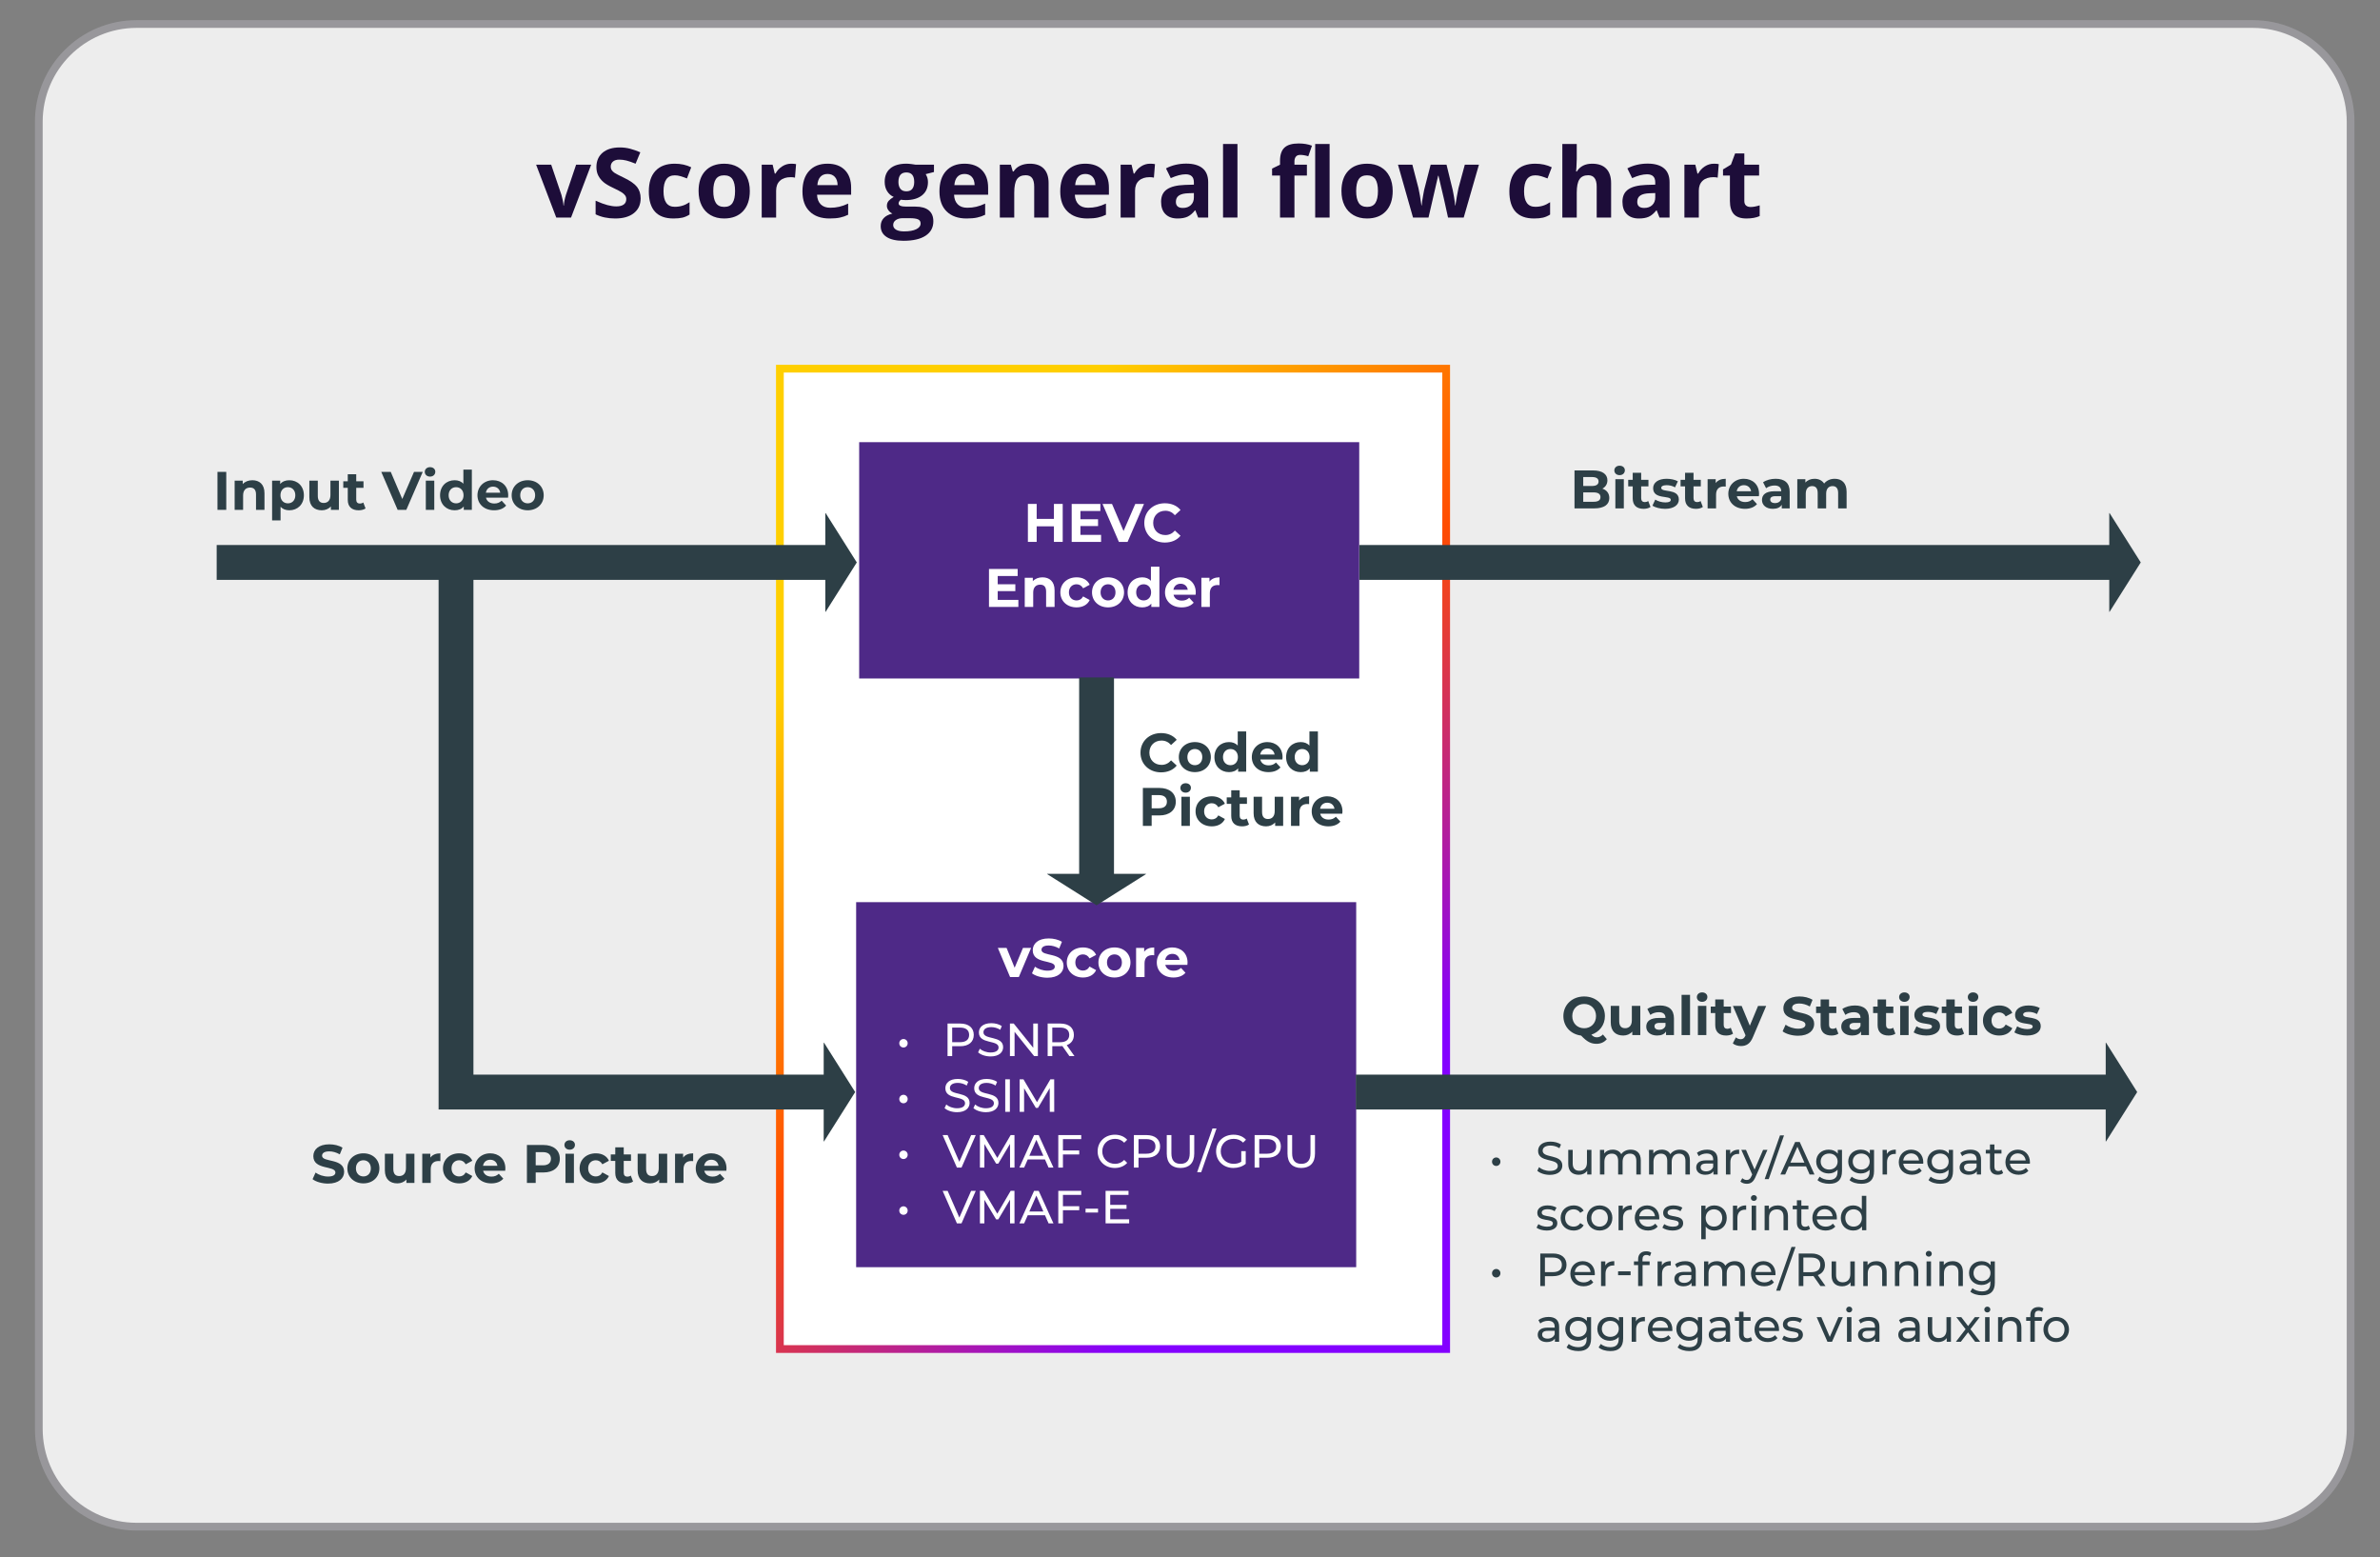 <?xml version="1.0" encoding="UTF-8"?>
<svg id="Layer_1" xmlns="http://www.w3.org/2000/svg" xmlns:xlink="http://www.w3.org/1999/xlink" version="1.1" viewBox="0 0 614.783 402.174">
  <rect x="0" y="0" width="614.783" height="402.174" fill="#808080" stroke="none"/>
  <!-- Generator: Adobe Illustrator 29.5.1, SVG Export Plug-In . SVG Version: 2.1.0 Build 141)  -->
  <defs>
    <style>
      .st0 {
        fill: #4e2987;
      }

      .st1 {
        fill: #98979b;
      }

      .st2 {
        fill: url(#linear-gradient);
      }

      .st3 {
        fill: #1d0d39;
      }

      .st4 {
        fill: #2d3f46;
      }

      .st5 {
        fill: #fff;
      }

      .st6 {
        fill: #ededed;
      }
    </style>
    <linearGradient id="linear-gradient" x1="180.191" y1="114.467" x2="394.826" y2="329.102" gradientUnits="userSpaceOnUse">
      <stop offset=".2" stop-color="#ffcf00"/>
      <stop offset=".5" stop-color="#ff4c00"/>
      <stop offset=".8" stop-color="#8300ff"/>
    </linearGradient>
  </defs>
  <g>
    <rect class="st6" x="10.025" y="6.202" width="597.167" height="388.031" rx="25.236" ry="25.236"/>
    <path class="st1" d="M581.956,395.233H35.261c-14.467,0-26.236-11.77-26.236-26.237V31.438c0-14.467,11.77-26.236,26.236-26.236h546.694c14.467,0,26.236,11.77,26.236,26.236v337.558c0,14.468-11.77,26.237-26.236,26.237ZM35.261,7.202c-13.364,0-24.236,10.873-24.236,24.236v337.558c0,13.364,10.873,24.237,24.236,24.237h546.694c13.364,0,24.236-10.873,24.236-24.237V31.438c0-13.364-10.872-24.236-24.236-24.236H35.261Z"/>
  </g>
  <g>
    <path class="st3" d="M143.685,56.176l-5.2-13.647h3.895l2.637,7.776c.293.985.476,1.917.549,2.795h.073c.041-.781.224-1.713.55-2.795l2.624-7.776h3.894l-5.199,13.647h-3.821Z"/>
    <path class="st3" d="M165.487,51.22c0,1.611-.58,2.881-1.74,3.809-1.159.928-2.772,1.392-4.84,1.392-1.904,0-3.589-.358-5.054-1.074v-3.516c1.204.537,2.224.916,3.058,1.135s1.598.33,2.289.33c.83,0,1.467-.159,1.91-.476s.666-.789.666-1.416c0-.35-.098-.661-.293-.934-.195-.272-.482-.535-.861-.787-.378-.252-1.149-.655-2.312-1.208-1.091-.513-1.909-1.005-2.454-1.477-.545-.472-.98-1.021-1.306-1.648-.326-.626-.488-1.359-.488-2.197,0-1.579.534-2.82,1.604-3.723s2.55-1.355,4.438-1.355c.928,0,1.812.11,2.655.33.842.22,1.723.529,2.643.928l-1.221,2.942c-.952-.391-1.739-.663-2.362-.818-.622-.154-1.234-.232-1.837-.232-.716,0-1.266.167-1.648.5-.382.334-.573.769-.573,1.306,0,.334.077.625.231.873.155.249.401.488.739.721.337.231,1.137.649,2.398,1.251,1.668.798,2.812,1.597,3.431,2.398.618.802.928,1.785.928,2.948Z"/>
    <path class="st3" d="M173.97,56.42c-4.248,0-6.372-2.332-6.372-6.995,0-2.319.578-4.091,1.733-5.316,1.155-1.225,2.812-1.837,4.968-1.837,1.579,0,2.995.31,4.248.928l-1.098,2.881c-.586-.236-1.132-.429-1.637-.58-.504-.151-1.009-.226-1.514-.226-1.937,0-2.904,1.375-2.904,4.126,0,2.669.968,4.004,2.904,4.004.717,0,1.38-.096,1.99-.287.61-.191,1.221-.49,1.831-.897v3.186c-.603.383-1.211.647-1.825.793s-1.39.22-2.325.22Z"/>
    <path class="st3" d="M193.685,49.328c0,2.222-.586,3.959-1.758,5.212-1.172,1.253-2.804,1.88-4.895,1.88-1.311,0-2.467-.287-3.467-.86-1.002-.574-1.771-1.398-2.308-2.472s-.806-2.327-.806-3.76c0-2.229.582-3.963,1.746-5.2,1.163-1.237,2.799-1.855,4.906-1.855,1.311,0,2.467.285,3.467.854,1.002.57,1.771,1.388,2.308,2.454.537,1.066.806,2.315.806,3.748ZM184.249,49.328c0,1.351.221,2.373.665,3.064.443.692,1.165,1.038,2.167,1.038.992,0,1.706-.344,2.142-1.032.436-.688.653-1.71.653-3.07,0-1.351-.22-2.364-.659-3.04-.439-.675-1.159-1.013-2.161-1.013-.992,0-1.709.335-2.148,1.007-.439.671-.658,1.687-.658,3.045Z"/>
    <path class="st3" d="M204.378,42.272c.505,0,.924.037,1.258.11l-.281,3.491c-.301-.081-.667-.122-1.099-.122-1.188,0-2.114.305-2.777.916s-.995,1.465-.995,2.563v6.946h-3.723v-13.647h2.82l.549,2.295h.184c.423-.765.994-1.381,1.715-1.85.72-.468,1.503-.702,2.35-.702Z"/>
    <path class="st3" d="M214.29,56.42c-2.197,0-3.914-.606-5.151-1.819-1.237-1.212-1.855-2.93-1.855-5.151,0-2.287.571-4.055,1.715-5.304,1.144-1.249,2.725-1.874,4.742-1.874,1.93,0,3.431.549,4.505,1.648s1.611,2.617,1.611,4.553v1.807h-8.802c.041,1.058.354,1.884.94,2.478.586.594,1.408.891,2.466.891.822,0,1.6-.085,2.332-.256s1.497-.443,2.295-.818v2.881c-.651.326-1.348.568-2.088.726-.74.159-1.644.238-2.71.238ZM213.766,44.921c-.79,0-1.408.25-1.855.751-.448.5-.704,1.21-.77,2.13h5.225c-.017-.919-.256-1.63-.721-2.13-.463-.501-1.09-.751-1.879-.751Z"/>
    <path class="st3" d="M241.255,42.528v1.892l-2.136.549c.391.61.586,1.294.586,2.051,0,1.465-.511,2.606-1.532,3.424-1.021.818-2.439,1.227-4.254,1.227l-.672-.037-.549-.061c-.383.293-.574.619-.574.977,0,.537.684.806,2.051.806h2.32c1.497,0,2.638.322,3.424.964.785.643,1.178,1.587,1.178,2.832,0,1.595-.665,2.832-1.996,3.711-1.33.879-3.24,1.318-5.73,1.318-1.904,0-3.359-.332-4.364-.995-1.006-.663-1.508-1.593-1.508-2.789,0-.822.257-1.51.769-2.063.514-.553,1.266-.948,2.259-1.184-.383-.163-.716-.429-1.001-.8-.285-.37-.428-.763-.428-1.178,0-.521.151-.954.452-1.3.301-.346.736-.686,1.306-1.02-.716-.309-1.283-.806-1.702-1.489-.42-.684-.629-1.489-.629-2.417,0-1.489.484-2.641,1.452-3.455.969-.813,2.353-1.221,4.15-1.221.383,0,.837.035,1.361.104.525.069.861.12,1.008.152h4.76ZM230.721,58.105c0,.513.246.916.738,1.208s1.183.439,2.069.439c1.335,0,2.381-.183,3.137-.549.758-.366,1.136-.867,1.136-1.501,0-.513-.224-.867-.671-1.062-.448-.195-1.14-.293-2.076-.293h-1.928c-.684,0-1.256.161-1.716.482-.46.321-.689.746-.689,1.275ZM232.075,46.996c0,.741.169,1.327.507,1.758.338.432.853.647,1.544.647.7,0,1.213-.215,1.539-.647.325-.431.488-1.017.488-1.758,0-1.644-.676-2.466-2.027-2.466-1.367,0-2.051.822-2.051,2.466Z"/>
    <path class="st3" d="M249.679,56.42c-2.197,0-3.914-.606-5.151-1.819-1.237-1.212-1.855-2.93-1.855-5.151,0-2.287.571-4.055,1.715-5.304,1.144-1.249,2.725-1.874,4.742-1.874,1.93,0,3.431.549,4.505,1.648s1.611,2.617,1.611,4.553v1.807h-8.802c.041,1.058.354,1.884.94,2.478.586.594,1.408.891,2.466.891.822,0,1.6-.085,2.332-.256s1.497-.443,2.295-.818v2.881c-.651.326-1.348.568-2.088.726-.74.159-1.644.238-2.71.238ZM249.154,44.921c-.79,0-1.408.25-1.855.751-.448.5-.704,1.21-.77,2.13h5.225c-.017-.919-.256-1.63-.721-2.13-.463-.501-1.09-.751-1.879-.751Z"/>
    <path class="st3" d="M270.869,56.176h-3.723v-7.971c0-.984-.176-1.723-.525-2.215-.35-.493-.907-.739-1.672-.739-1.042,0-1.795.348-2.259,1.043-.464.696-.696,1.85-.696,3.461v6.421h-3.723v-13.647h2.844l.501,1.746h.208c.414-.659.986-1.158,1.715-1.496.728-.337,1.557-.506,2.484-.506,1.586,0,2.791.429,3.613,1.288.821.859,1.232,2.098,1.232,3.717v8.899Z"/>
    <path class="st3" d="M280.88,56.42c-2.197,0-3.914-.606-5.151-1.819-1.237-1.212-1.855-2.93-1.855-5.151,0-2.287.571-4.055,1.715-5.304,1.144-1.249,2.725-1.874,4.742-1.874,1.93,0,3.431.549,4.505,1.648s1.611,2.617,1.611,4.553v1.807h-8.802c.041,1.058.354,1.884.94,2.478.586.594,1.408.891,2.466.891.822,0,1.6-.085,2.332-.256s1.497-.443,2.295-.818v2.881c-.651.326-1.348.568-2.088.726-.74.159-1.644.238-2.71.238ZM280.356,44.921c-.79,0-1.408.25-1.855.751-.448.5-.704,1.21-.77,2.13h5.225c-.017-.919-.256-1.63-.721-2.13-.463-.501-1.09-.751-1.879-.751Z"/>
    <path class="st3" d="M297.09,42.272c.505,0,.924.037,1.258.11l-.281,3.491c-.301-.081-.667-.122-1.099-.122-1.188,0-2.114.305-2.777.916s-.995,1.465-.995,2.563v6.946h-3.723v-13.647h2.82l.549,2.295h.184c.423-.765.994-1.381,1.715-1.85.72-.468,1.503-.702,2.35-.702Z"/>
    <path class="st3" d="M309.493,56.176l-.72-1.855h-.098c-.626.79-1.272,1.337-1.935,1.642-.663.306-1.527.458-2.594.458-1.311,0-2.342-.374-3.095-1.123-.753-.749-1.129-1.814-1.129-3.198,0-1.448.507-2.517,1.52-3.204,1.014-.688,2.541-1.068,4.584-1.142l2.368-.073v-.598c0-1.383-.708-2.075-2.124-2.075-1.091,0-2.372.33-3.845.989l-1.233-2.515c1.57-.822,3.312-1.233,5.225-1.233,1.831,0,3.235.399,4.211,1.196.977.798,1.465,2.01,1.465,3.638v9.094h-2.601ZM308.394,49.853l-1.44.049c-1.082.033-1.888.228-2.417.586-.529.358-.793.903-.793,1.636,0,1.05.602,1.575,1.807,1.575.862,0,1.552-.248,2.068-.745.517-.496.775-1.155.775-1.978v-1.123Z"/>
    <path class="st3" d="M319.648,56.176h-3.723v-18.994h3.723v18.994Z"/>
    <path class="st3" d="M337.592,45.324h-3.223v10.852h-3.724v-10.852h-2.051v-1.794l2.051-1.001v-1.001c0-1.554.383-2.689,1.148-3.406.765-.716,1.989-1.074,3.674-1.074,1.286,0,2.43.191,3.43.574l-.951,2.734c-.749-.236-1.441-.354-2.076-.354-.528,0-.911.157-1.146.47-.236.313-.354.714-.354,1.202v.854h3.223v2.795ZM343.452,56.176h-3.724v-18.994h3.724v18.994Z"/>
    <path class="st3" d="M359.749,49.328c0,2.222-.586,3.959-1.758,5.212-1.172,1.253-2.804,1.88-4.895,1.88-1.311,0-2.467-.287-3.467-.86-1.002-.574-1.771-1.398-2.308-2.472s-.806-2.327-.806-3.76c0-2.229.582-3.963,1.746-5.2,1.163-1.237,2.799-1.855,4.906-1.855,1.311,0,2.467.285,3.467.854,1.002.57,1.771,1.388,2.308,2.454.537,1.066.806,2.315.806,3.748ZM350.313,49.328c0,1.351.221,2.373.665,3.064.443.692,1.165,1.038,2.167,1.038.992,0,1.706-.344,2.142-1.032.436-.688.653-1.71.653-3.07,0-1.351-.22-2.364-.659-3.04-.439-.675-1.159-1.013-2.161-1.013-.992,0-1.709.335-2.148,1.007-.439.671-.658,1.687-.658,3.045Z"/>
    <path class="st3" d="M374.044,56.176l-1.051-4.773-1.416-6.03h-.085l-2.49,10.803h-4.004l-3.882-13.647h3.711l1.574,6.042c.253,1.083.509,2.576.77,4.48h.073c.032-.618.175-1.599.427-2.942l.195-1.038,1.686-6.543h4.102l1.599,6.543c.032.179.083.444.152.793.069.35.137.722.202,1.117.064.395.123.781.177,1.16.053.378.083.682.091.909h.074c.072-.586.203-1.39.391-2.411.187-1.021.321-1.71.402-2.069l1.636-6.042h3.649l-3.93,13.647h-4.053Z"/>
    <path class="st3" d="M396.26,56.42c-4.248,0-6.372-2.332-6.372-6.995,0-2.319.578-4.091,1.733-5.316,1.155-1.225,2.812-1.837,4.968-1.837,1.579,0,2.995.31,4.248.928l-1.098,2.881c-.586-.236-1.132-.429-1.637-.58-.504-.151-1.009-.226-1.514-.226-1.937,0-2.904,1.375-2.904,4.126,0,2.669.968,4.004,2.904,4.004.717,0,1.38-.096,1.99-.287.61-.191,1.221-.49,1.831-.897v3.186c-.603.383-1.211.647-1.825.793s-1.39.22-2.325.22Z"/>
    <path class="st3" d="M416.17,56.176h-3.723v-7.971c0-1.969-.732-2.954-2.197-2.954-1.042,0-1.795.354-2.259,1.062s-.696,1.855-.696,3.442v6.421h-3.723v-18.994h3.723v3.87c0,.301-.028,1.009-.085,2.124l-.085,1.099h.195c.83-1.334,2.148-2.002,3.955-2.002,1.603,0,2.819.432,3.649,1.294.83.863,1.245,2.1,1.245,3.711v8.899Z"/>
    <path class="st3" d="M428.67,56.176l-.72-1.855h-.098c-.627.79-1.272,1.337-1.936,1.642-.663.306-1.527.458-2.594.458-1.311,0-2.342-.374-3.095-1.123-.753-.749-1.129-1.814-1.129-3.198,0-1.448.507-2.517,1.52-3.204,1.014-.688,2.541-1.068,4.584-1.142l2.368-.073v-.598c0-1.383-.708-2.075-2.124-2.075-1.091,0-2.372.33-3.845.989l-1.233-2.515c1.57-.822,3.312-1.233,5.225-1.233,1.831,0,3.235.399,4.212,1.196.977.798,1.465,2.01,1.465,3.638v9.094h-2.601ZM427.571,49.853l-1.44.049c-1.082.033-1.888.228-2.417.586-.529.358-.793.903-.793,1.636,0,1.05.602,1.575,1.807,1.575.862,0,1.552-.248,2.068-.745.517-.496.775-1.155.775-1.978v-1.123Z"/>
    <path class="st3" d="M442.72,42.272c.505,0,.924.037,1.258.11l-.281,3.491c-.301-.081-.667-.122-1.099-.122-1.188,0-2.114.305-2.777.916s-.995,1.465-.995,2.563v6.946h-3.723v-13.647h2.82l.549,2.295h.184c.423-.765.994-1.381,1.715-1.85.72-.468,1.503-.702,2.35-.702Z"/>
    <path class="st3" d="M452.205,53.454c.65,0,1.432-.142,2.344-.427v2.771c-.928.415-2.067.623-3.418.623-1.49,0-2.574-.376-3.254-1.129-.68-.753-1.02-1.882-1.02-3.388v-6.58h-1.781v-1.575l2.051-1.245,1.074-2.881h2.38v2.905h3.821v2.795h-3.821v6.58c0,.529.148.92.445,1.172.297.252.69.378,1.179.378Z"/>
  </g>
  <g>
    <rect class="st5" x="201.453" y="95.204" width="172.109" height="253.16"/>
    <path class="st2" d="M374.563,349.364h-174.11V94.205h174.11v255.16ZM202.453,347.364h170.11V96.205h-170.11v251.16Z"/>
  </g>
  <rect class="st0" x="221.934" y="114.182" width="129.171" height="61.026"/>
  <rect class="st0" x="221.152" y="232.965" width="129.171" height="94.264"/>
  <g>
    <rect class="st4" x="55.971" y="140.74" width="159.182" height="9"/>
    <polygon class="st4" points="213.272 132.494 221.321 145.24 213.272 157.987 213.189 157.987 213.189 132.494 213.272 132.494"/>
  </g>
  <g>
    <path class="st5" d="M266.352,244.774l-3.18,7.536h-2.255l-3.166-7.536h2.256l2.087,5.127,2.157-5.127h2.101Z"/>
    <path class="st5" d="M266.572,251.344l.771-1.709c.826.602,2.059,1.022,3.235,1.022,1.345,0,1.891-.448,1.891-1.051,0-1.835-5.701-.574-5.701-4.217,0-1.666,1.345-3.054,4.133-3.054,1.232,0,2.493.295,3.403.869l-.7,1.723c-.91-.519-1.849-.771-2.717-.771-1.346,0-1.863.505-1.863,1.121,0,1.807,5.701.56,5.701,4.16,0,1.639-1.359,3.039-4.16,3.039-1.556,0-3.124-.462-3.992-1.134Z"/>
    <path class="st5" d="M275.56,248.542c0-2.27,1.751-3.88,4.202-3.88,1.583,0,2.83.686,3.376,1.919l-1.695.91c-.406-.715-1.008-1.036-1.694-1.036-1.106,0-1.976.77-1.976,2.087s.869,2.087,1.976,2.087c.687,0,1.288-.309,1.694-1.036l1.695.924c-.546,1.205-1.793,1.905-3.376,1.905-2.451,0-4.202-1.611-4.202-3.88Z"/>
    <path class="st5" d="M283.736,248.542c0-2.27,1.751-3.88,4.146-3.88s4.132,1.61,4.132,3.88-1.736,3.88-4.132,3.88-4.146-1.611-4.146-3.88ZM289.801,248.542c0-1.303-.826-2.087-1.919-2.087s-1.934.784-1.934,2.087.841,2.087,1.934,2.087,1.919-.784,1.919-2.087Z"/>
    <path class="st5" d="M298.145,244.662v2.017c-.183-.014-.322-.028-.49-.028-1.205,0-2.004.659-2.004,2.102v3.558h-2.185v-7.536h2.087v.995c.532-.729,1.429-1.106,2.592-1.106Z"/>
    <path class="st5" d="M306.714,249.158h-5.701c.21.938,1.009,1.513,2.157,1.513.799,0,1.373-.238,1.891-.729l1.163,1.261c-.7.799-1.751,1.219-3.109,1.219-2.605,0-4.301-1.639-4.301-3.88,0-2.256,1.723-3.88,4.021-3.88,2.213,0,3.922,1.484,3.922,3.907,0,.169-.028.406-.042.589ZM300.985,247.884h3.712c-.153-.953-.868-1.569-1.849-1.569-.994,0-1.709.603-1.863,1.569Z"/>
    <path class="st5" d="M232.294,269.399c0-.624.503-1.091,1.091-1.091.576,0,1.079.467,1.079,1.091,0,.647-.503,1.104-1.079,1.104-.588,0-1.091-.456-1.091-1.104Z"/>
    <path class="st5" d="M251.537,267.24c0,1.823-1.318,2.927-3.502,2.927h-2.074v2.543h-1.199v-8.396h3.273c2.184,0,3.502,1.104,3.502,2.926ZM250.338,267.24c0-1.199-.804-1.883-2.339-1.883h-2.038v3.767h2.038c1.535,0,2.339-.684,2.339-1.884Z"/>
    <path class="st5" d="M252.658,271.75l.443-.936c.624.564,1.691.972,2.771.972,1.451,0,2.075-.563,2.075-1.295,0-2.051-5.086-.756-5.086-3.874,0-1.296,1.008-2.398,3.215-2.398.983,0,2.003.264,2.698.743l-.396.96c-.731-.468-1.56-.684-2.303-.684-1.428,0-2.039.6-2.039,1.331,0,2.051,5.085.768,5.085,3.85,0,1.283-1.031,2.387-3.25,2.387-1.283,0-2.543-.432-3.214-1.056Z"/>
    <path class="st5" d="M268.097,264.315v8.396h-.983l-5.037-6.261v6.261h-1.199v-8.396h.983l5.037,6.261v-6.261h1.199Z"/>
    <path class="st5" d="M276.234,272.71l-1.811-2.579c-.168.013-.348.024-.528.024h-2.074v2.555h-1.199v-8.396h3.273c2.184,0,3.502,1.104,3.502,2.926,0,1.296-.671,2.231-1.847,2.651l1.991,2.818h-1.308ZM276.197,267.24c0-1.199-.804-1.883-2.339-1.883h-2.038v3.778h2.038c1.535,0,2.339-.695,2.339-1.896Z"/>
    <path class="st5" d="M232.294,283.8c0-.624.503-1.092,1.091-1.092.576,0,1.079.468,1.079,1.092,0,.647-.503,1.103-1.079,1.103-.588,0-1.091-.455-1.091-1.103Z"/>
    <path class="st5" d="M243.994,286.15l.443-.936c.624.563,1.691.972,2.771.972,1.451,0,2.075-.564,2.075-1.296,0-2.051-5.086-.756-5.086-3.874,0-1.295,1.008-2.398,3.215-2.398.983,0,2.003.264,2.698.744l-.396.959c-.731-.468-1.56-.684-2.303-.684-1.428,0-2.039.6-2.039,1.331,0,2.051,5.085.768,5.085,3.851,0,1.283-1.031,2.386-3.25,2.386-1.283,0-2.543-.432-3.214-1.055Z"/>
    <path class="st5" d="M251.446,286.15l.443-.936c.624.563,1.691.972,2.771.972,1.451,0,2.075-.564,2.075-1.296,0-2.051-5.086-.756-5.086-3.874,0-1.295,1.008-2.398,3.215-2.398.983,0,2.003.264,2.698.744l-.396.959c-.731-.468-1.56-.684-2.303-.684-1.428,0-2.039.6-2.039,1.331,0,2.051,5.085.768,5.085,3.851,0,1.283-1.031,2.386-3.25,2.386-1.283,0-2.543-.432-3.214-1.055Z"/>
    <path class="st5" d="M259.665,278.714h1.199v8.396h-1.199v-8.396Z"/>
    <path class="st5" d="M271.169,287.109l-.012-6.116-3.034,5.097h-.552l-3.034-5.061v6.08h-1.151v-8.396h.983l3.502,5.901,3.454-5.901h.983l.012,8.396h-1.151Z"/>
    <path class="st5" d="M232.294,298.2c0-.624.503-1.092,1.091-1.092.576,0,1.079.468,1.079,1.092,0,.647-.503,1.103-1.079,1.103-.588,0-1.091-.455-1.091-1.103Z"/>
    <path class="st5" d="M252.054,293.114l-3.683,8.396h-1.188l-3.693-8.396h1.295l3.022,6.896,3.046-6.896h1.2Z"/>
    <path class="st5" d="M260.909,301.51l-.012-6.116-3.034,5.097h-.552l-3.034-5.061v6.08h-1.151v-8.396h.983l3.502,5.901,3.454-5.901h.983l.012,8.396h-1.151Z"/>
    <path class="st5" d="M269.935,299.411h-4.462l-.923,2.099h-1.235l3.802-8.396h1.188l3.813,8.396h-1.259l-.924-2.099ZM269.515,298.452l-1.811-4.114-1.812,4.114h3.622Z"/>
    <path class="st5" d="M274.569,294.158v2.926h4.209v1.032h-4.209v3.394h-1.199v-8.396h5.924v1.044h-4.725Z"/>
    <path class="st5" d="M283.533,297.313c0-2.482,1.895-4.294,4.449-4.294,1.295,0,2.423.444,3.19,1.308l-.78.755c-.647-.684-1.438-.995-2.362-.995-1.895,0-3.298,1.367-3.298,3.227s1.403,3.226,3.298,3.226c.924,0,1.715-.323,2.362-1.007l.78.756c-.768.863-1.896,1.318-3.202,1.318-2.543,0-4.438-1.811-4.438-4.293Z"/>
    <path class="st5" d="M299.669,296.041c0,1.823-1.319,2.927-3.502,2.927h-2.074v2.542h-1.199v-8.396h3.273c2.183,0,3.502,1.104,3.502,2.927ZM298.47,296.041c0-1.199-.804-1.883-2.339-1.883h-2.038v3.766h2.038c1.535,0,2.339-.684,2.339-1.883Z"/>
    <path class="st5" d="M301.389,297.888v-4.773h1.199v4.726c0,1.859.852,2.698,2.362,2.698s2.375-.839,2.375-2.698v-4.726h1.164v4.773c0,2.435-1.332,3.718-3.55,3.718-2.207,0-3.55-1.283-3.55-3.718Z"/>
    <path class="st5" d="M313.196,291.411h1.043l-3.957,11.298h-1.044l3.958-11.298Z"/>
    <path class="st5" d="M320.634,297.265h1.151v3.273c-.84.708-2.003,1.067-3.179,1.067-2.578,0-4.474-1.811-4.474-4.293s1.896-4.294,4.498-4.294c1.331,0,2.459.444,3.227,1.295l-.744.744c-.695-.672-1.487-.972-2.435-.972-1.942,0-3.346,1.355-3.346,3.227,0,1.847,1.403,3.226,3.334,3.226.707,0,1.367-.155,1.967-.539v-2.734Z"/>
    <path class="st5" d="M330.857,296.041c0,1.823-1.319,2.927-3.502,2.927h-2.074v2.542h-1.199v-8.396h3.273c2.183,0,3.502,1.104,3.502,2.927ZM329.658,296.041c0-1.199-.804-1.883-2.339-1.883h-2.038v3.766h2.038c1.535,0,2.339-.684,2.339-1.883Z"/>
    <path class="st5" d="M332.577,297.888v-4.773h1.199v4.726c0,1.859.852,2.698,2.362,2.698s2.375-.839,2.375-2.698v-4.726h1.163v4.773c0,2.435-1.331,3.718-3.55,3.718-2.207,0-3.55-1.283-3.55-3.718Z"/>
    <path class="st5" d="M232.294,312.6c0-.624.503-1.091,1.091-1.091.576,0,1.079.467,1.079,1.091,0,.647-.503,1.104-1.079,1.104-.588,0-1.091-.456-1.091-1.104Z"/>
    <path class="st5" d="M252.054,307.515l-3.683,8.396h-1.188l-3.693-8.396h1.295l3.022,6.896,3.046-6.896h1.2Z"/>
    <path class="st5" d="M260.909,315.91l-.012-6.117-3.034,5.098h-.552l-3.034-5.062v6.081h-1.151v-8.396h.983l3.502,5.9,3.454-5.9h.983l.012,8.396h-1.151Z"/>
    <path class="st5" d="M269.935,313.812h-4.462l-.923,2.099h-1.235l3.802-8.396h1.188l3.813,8.396h-1.259l-.924-2.099ZM269.515,312.852l-1.811-4.113-1.812,4.113h3.622Z"/>
    <path class="st5" d="M274.569,308.558v2.927h4.209v1.031h-4.209v3.395h-1.199v-8.396h5.924v1.043h-4.725Z"/>
    <path class="st5" d="M280.413,312.12h3.227v.995h-3.227v-.995Z"/>
    <path class="st5" d="M291.677,314.866v1.044h-6.092v-8.396h5.924v1.043h-4.725v2.579h4.209v1.02h-4.209v2.71h4.893Z"/>
  </g>
  <g>
    <path class="st5" d="M274.51,130.129v9.805h-2.269v-4.02h-4.455v4.02h-2.269v-9.805h2.269v3.866h4.455v-3.866h2.269Z"/>
    <path class="st5" d="M284.422,138.114v1.821h-7.592v-9.805h7.409v1.821h-5.154v2.129h4.553v1.765h-4.553v2.27h5.337Z"/>
    <path class="st5" d="M295.511,130.129l-4.244,9.805h-2.241l-4.23-9.805h2.451l2.983,7.003,3.026-7.003h2.255Z"/>
    <path class="st5" d="M295.589,135.032c0-2.956,2.27-5.071,5.323-5.071,1.695,0,3.109.617,4.034,1.737l-1.457,1.345c-.658-.756-1.484-1.149-2.465-1.149-1.835,0-3.138,1.289-3.138,3.138s1.303,3.138,3.138,3.138c.98,0,1.807-.392,2.465-1.163l1.457,1.345c-.925,1.135-2.339,1.751-4.048,1.751-3.04,0-5.31-2.115-5.31-5.071Z"/>
    <path class="st5" d="M263.058,154.914v1.821h-7.592v-9.805h7.409v1.821h-5.154v2.129h4.553v1.765h-4.553v2.27h5.337Z"/>
    <path class="st5" d="M272.41,152.42v4.314h-2.186v-3.978c0-1.219-.561-1.779-1.526-1.779-1.051,0-1.808.645-1.808,2.031v3.726h-2.185v-7.536h2.087v.882c.588-.644,1.471-.994,2.493-.994,1.779,0,3.124,1.037,3.124,3.333Z"/>
    <path class="st5" d="M273.903,152.966c0-2.269,1.751-3.88,4.202-3.88,1.583,0,2.83.686,3.376,1.919l-1.695.911c-.406-.715-1.008-1.037-1.694-1.037-1.106,0-1.976.77-1.976,2.087s.869,2.087,1.976,2.087c.687,0,1.288-.309,1.694-1.037l1.695.924c-.546,1.205-1.793,1.905-3.376,1.905-2.451,0-4.202-1.611-4.202-3.88Z"/>
    <path class="st5" d="M282.08,152.966c0-2.269,1.751-3.88,4.146-3.88s4.132,1.611,4.132,3.88-1.736,3.88-4.132,3.88-4.146-1.611-4.146-3.88ZM288.145,152.966c0-1.303-.826-2.087-1.919-2.087s-1.934.784-1.934,2.087.841,2.087,1.934,2.087,1.919-.785,1.919-2.087Z"/>
    <path class="st5" d="M299.486,146.341v10.394h-2.087v-.869c-.546.659-1.345.981-2.354.981-2.129,0-3.768-1.513-3.768-3.88s1.639-3.88,3.768-3.88c.925,0,1.709.294,2.255.91v-3.656h2.186ZM297.343,152.966c0-1.303-.841-2.087-1.92-2.087-1.092,0-1.933.784-1.933,2.087s.841,2.087,1.933,2.087c1.079,0,1.92-.785,1.92-2.087Z"/>
    <path class="st5" d="M308.838,153.583h-5.701c.21.938,1.009,1.513,2.157,1.513.798,0,1.373-.238,1.891-.729l1.163,1.261c-.7.798-1.751,1.219-3.109,1.219-2.605,0-4.301-1.639-4.301-3.88,0-2.255,1.723-3.88,4.021-3.88,2.213,0,3.922,1.485,3.922,3.908,0,.168-.028.406-.042.588ZM303.108,152.308h3.712c-.153-.953-.868-1.569-1.849-1.569-.994,0-1.709.602-1.863,1.569Z"/>
    <path class="st5" d="M315.01,149.087v2.017c-.183-.014-.322-.028-.49-.028-1.205,0-2.004.659-2.004,2.101v3.558h-2.185v-7.536h2.087v.995c.532-.729,1.429-1.106,2.592-1.106Z"/>
  </g>
  <g>
    <polygon class="st4" points="214.735 286.504 113.295 286.504 113.295 145.513 122.295 145.513 122.295 277.504 214.735 277.504 214.735 286.504"/>
    <polygon class="st4" points="212.853 294.75 220.903 282.004 212.853 269.258 212.77 269.258 212.77 294.75 212.853 294.75"/>
  </g>
  <g>
    <path class="st4" d="M80.74,304.508l.771-1.709c.826.603,2.059,1.022,3.235,1.022,1.345,0,1.891-.448,1.891-1.051,0-1.835-5.701-.574-5.701-4.216,0-1.667,1.345-3.054,4.133-3.054,1.232,0,2.493.294,3.403.868l-.7,1.724c-.91-.519-1.849-.771-2.718-.771-1.344,0-1.862.504-1.862,1.12,0,1.808,5.701.561,5.701,4.16,0,1.639-1.359,3.04-4.16,3.04-1.556,0-3.124-.462-3.992-1.135Z"/>
    <path class="st4" d="M89.728,301.706c0-2.269,1.751-3.88,4.146-3.88s4.132,1.611,4.132,3.88-1.736,3.88-4.132,3.88-4.146-1.61-4.146-3.88ZM95.793,301.706c0-1.303-.826-2.087-1.919-2.087s-1.934.784-1.934,2.087.841,2.087,1.934,2.087,1.919-.784,1.919-2.087Z"/>
    <path class="st4" d="M107.05,297.939v7.536h-2.073v-.896c-.574.658-1.415,1.008-2.339,1.008-1.892,0-3.222-1.064-3.222-3.39v-4.258h2.185v3.936c0,1.261.561,1.821,1.527,1.821,1.009,0,1.736-.645,1.736-2.031v-3.726h2.186Z"/>
    <path class="st4" d="M113.755,297.826v2.018c-.183-.015-.322-.028-.49-.028-1.205,0-2.004.658-2.004,2.101v3.559h-2.185v-7.536h2.087v.994c.532-.729,1.429-1.106,2.592-1.106Z"/>
    <path class="st4" d="M114.424,301.706c0-2.269,1.751-3.88,4.202-3.88,1.583,0,2.83.687,3.376,1.919l-1.695.91c-.406-.714-1.008-1.036-1.694-1.036-1.106,0-1.976.771-1.976,2.087s.869,2.087,1.976,2.087c.687,0,1.288-.308,1.694-1.036l1.695.925c-.546,1.204-1.793,1.904-3.376,1.904-2.451,0-4.202-1.61-4.202-3.88Z"/>
    <path class="st4" d="M130.5,302.322h-5.701c.21.938,1.009,1.514,2.157,1.514.799,0,1.373-.238,1.891-.729l1.163,1.261c-.7.798-1.751,1.218-3.109,1.218-2.605,0-4.301-1.639-4.301-3.88,0-2.255,1.723-3.88,4.021-3.88,2.213,0,3.922,1.484,3.922,3.908,0,.168-.028.406-.042.588ZM124.771,301.048h3.712c-.153-.952-.868-1.568-1.849-1.568-.994,0-1.709.602-1.863,1.568Z"/>
    <path class="st4" d="M144.612,299.227c0,2.186-1.639,3.544-4.258,3.544h-1.976v2.704h-2.269v-9.806h4.244c2.619,0,4.258,1.358,4.258,3.558ZM142.316,299.227c0-1.078-.7-1.709-2.087-1.709h-1.85v3.404h1.85c1.387,0,2.087-.63,2.087-1.695Z"/>
    <path class="st4" d="M145.798,295.669c0-.687.547-1.219,1.359-1.219s1.358.505,1.358,1.177c0,.729-.546,1.261-1.358,1.261s-1.359-.532-1.359-1.219ZM146.065,297.939h2.185v7.536h-2.185v-7.536Z"/>
    <path class="st4" d="M149.718,301.706c0-2.269,1.751-3.88,4.202-3.88,1.583,0,2.83.687,3.376,1.919l-1.695.91c-.406-.714-1.008-1.036-1.694-1.036-1.106,0-1.976.771-1.976,2.087s.869,2.087,1.976,2.087c.687,0,1.288-.308,1.694-1.036l1.695.925c-.546,1.204-1.793,1.904-3.376,1.904-2.451,0-4.202-1.61-4.202-3.88Z"/>
    <path class="st4" d="M163.525,305.11c-.448.322-1.106.476-1.779.476-1.778,0-2.815-.91-2.815-2.703v-3.096h-1.162v-1.681h1.162v-1.835h2.186v1.835h1.877v1.681h-1.877v3.067c0,.645.351.995.938.995.322,0,.645-.099.883-.28l.588,1.541Z"/>
    <path class="st4" d="M172.346,297.939v7.536h-2.073v-.896c-.574.658-1.415,1.008-2.339,1.008-1.892,0-3.222-1.064-3.222-3.39v-4.258h2.185v3.936c0,1.261.561,1.821,1.527,1.821,1.009,0,1.736-.645,1.736-2.031v-3.726h2.186Z"/>
    <path class="st4" d="M179.051,297.826v2.018c-.183-.015-.322-.028-.49-.028-1.205,0-2.004.658-2.004,2.101v3.559h-2.185v-7.536h2.087v.994c.532-.729,1.429-1.106,2.592-1.106Z"/>
    <path class="st4" d="M187.62,302.322h-5.701c.21.938,1.009,1.514,2.157,1.514.798,0,1.373-.238,1.891-.729l1.163,1.261c-.7.798-1.751,1.218-3.109,1.218-2.605,0-4.301-1.639-4.301-3.88,0-2.255,1.723-3.88,4.021-3.88,2.213,0,3.922,1.484,3.922,3.908,0,.168-.028.406-.042.588ZM181.891,301.048h3.712c-.153-.952-.868-1.568-1.849-1.568-.994,0-1.709.602-1.863,1.568Z"/>
  </g>
  <g>
    <path class="st4" d="M56.177,121.855h2.269v9.805h-2.269v-9.805Z"/>
    <path class="st4" d="M68.319,127.346v4.314h-2.186v-3.978c0-1.219-.561-1.779-1.526-1.779-1.051,0-1.808.645-1.808,2.031v3.726h-2.185v-7.536h2.087v.882c.588-.644,1.471-.994,2.493-.994,1.779,0,3.124,1.036,3.124,3.333Z"/>
    <path class="st4" d="M78.497,127.892c0,2.367-1.639,3.88-3.754,3.88-.938,0-1.709-.294-2.27-.91v3.516h-2.185v-10.253h2.087v.869c.546-.659,1.358-.98,2.367-.98,2.115,0,3.754,1.513,3.754,3.88ZM76.284,127.892c0-1.303-.826-2.087-1.919-2.087s-1.919.784-1.919,2.087.826,2.087,1.919,2.087,1.919-.784,1.919-2.087Z"/>
    <path class="st4" d="M87.541,124.124v7.536h-2.073v-.896c-.574.658-1.415,1.008-2.339,1.008-1.892,0-3.222-1.064-3.222-3.39v-4.258h2.185v3.936c0,1.261.561,1.821,1.527,1.821,1.009,0,1.736-.645,1.736-2.031v-3.726h2.186Z"/>
    <path class="st4" d="M94.427,131.296c-.448.322-1.106.476-1.779.476-1.778,0-2.815-.91-2.815-2.703v-3.096h-1.162v-1.681h1.162v-1.835h2.186v1.835h1.877v1.681h-1.877v3.067c0,.645.351.995.938.995.322,0,.645-.098.883-.28l.588,1.541Z"/>
    <path class="st4" d="M109.2,121.855l-4.244,9.805h-2.241l-4.23-9.805h2.451l2.983,7.004,3.026-7.004h2.255Z"/>
    <path class="st4" d="M109.726,121.855c0-.687.547-1.219,1.359-1.219s1.358.504,1.358,1.177c0,.728-.546,1.261-1.358,1.261s-1.359-.533-1.359-1.219ZM109.993,124.124h2.185v7.536h-2.185v-7.536Z"/>
    <path class="st4" d="M121.883,121.267v10.394h-2.087v-.869c-.546.659-1.345.98-2.354.98-2.129,0-3.768-1.513-3.768-3.88s1.639-3.88,3.768-3.88c.925,0,1.709.294,2.255.91v-3.656h2.186ZM119.74,127.892c0-1.303-.841-2.087-1.92-2.087-1.092,0-1.933.784-1.933,2.087s.841,2.087,1.933,2.087c1.079,0,1.92-.784,1.92-2.087Z"/>
    <path class="st4" d="M131.234,128.508h-5.701c.21.938,1.009,1.513,2.157,1.513.798,0,1.373-.238,1.891-.729l1.163,1.261c-.7.798-1.751,1.218-3.109,1.218-2.605,0-4.301-1.639-4.301-3.88,0-2.255,1.723-3.88,4.021-3.88,2.213,0,3.922,1.484,3.922,3.908,0,.168-.028.406-.042.588ZM125.505,127.234h3.712c-.153-.953-.868-1.569-1.849-1.569-.994,0-1.709.602-1.863,1.569Z"/>
    <path class="st4" d="M132.168,127.892c0-2.269,1.751-3.88,4.146-3.88s4.132,1.611,4.132,3.88-1.736,3.88-4.132,3.88-4.146-1.611-4.146-3.88ZM138.233,127.892c0-1.303-.826-2.087-1.919-2.087s-1.934.784-1.934,2.087.841,2.087,1.934,2.087,1.919-.784,1.919-2.087Z"/>
  </g>
  <g>
    <path class="st4" d="M294.603,194.375c0-2.956,2.27-5.07,5.323-5.07,1.695,0,3.109.616,4.034,1.737l-1.457,1.345c-.658-.756-1.484-1.149-2.465-1.149-1.835,0-3.138,1.289-3.138,3.138s1.303,3.138,3.138,3.138c.98,0,1.807-.392,2.465-1.163l1.457,1.345c-.925,1.135-2.339,1.751-4.048,1.751-3.04,0-5.31-2.115-5.31-5.071Z"/>
    <path class="st4" d="M304.501,195.509c0-2.269,1.751-3.88,4.147-3.88s4.132,1.611,4.132,3.88-1.736,3.88-4.132,3.88-4.147-1.611-4.147-3.88ZM310.567,195.509c0-1.303-.826-2.087-1.919-2.087s-1.934.784-1.934,2.087.841,2.087,1.934,2.087,1.919-.784,1.919-2.087Z"/>
    <path class="st4" d="M321.908,188.884v10.394h-2.087v-.869c-.546.659-1.345.98-2.354.98-2.129,0-3.768-1.513-3.768-3.88s1.639-3.88,3.768-3.88c.925,0,1.709.294,2.255.91v-3.656h2.186ZM319.765,195.509c0-1.303-.841-2.087-1.92-2.087-1.092,0-1.933.784-1.933,2.087s.841,2.087,1.933,2.087c1.079,0,1.92-.784,1.92-2.087Z"/>
    <path class="st4" d="M331.259,196.126h-5.701c.21.938,1.009,1.513,2.157,1.513.798,0,1.373-.238,1.891-.729l1.163,1.261c-.7.798-1.751,1.218-3.109,1.218-2.605,0-4.301-1.639-4.301-3.88,0-2.255,1.723-3.88,4.021-3.88,2.213,0,3.922,1.484,3.922,3.908,0,.168-.028.406-.042.588ZM325.53,194.851h3.712c-.153-.953-.868-1.569-1.849-1.569-.994,0-1.709.602-1.863,1.569Z"/>
    <path class="st4" d="M340.429,188.884v10.394h-2.087v-.869c-.546.659-1.345.98-2.354.98-2.129,0-3.768-1.513-3.768-3.88s1.639-3.88,3.768-3.88c.925,0,1.709.294,2.255.91v-3.656h2.186ZM338.287,195.509c0-1.303-.841-2.087-1.92-2.087-1.092,0-1.933.784-1.933,2.087s.841,2.087,1.933,2.087c1.079,0,1.92-.784,1.92-2.087Z"/>
    <path class="st4" d="M303.722,207.029c0,2.186-1.639,3.544-4.258,3.544h-1.976v2.704h-2.269v-9.806h4.244c2.619,0,4.258,1.358,4.258,3.558ZM301.425,207.029c0-1.078-.7-1.709-2.087-1.709h-1.85v3.404h1.85c1.387,0,2.087-.63,2.087-1.695Z"/>
    <path class="st4" d="M304.907,203.472c0-.686.547-1.218,1.359-1.218s1.358.504,1.358,1.176c0,.729-.546,1.261-1.358,1.261s-1.359-.532-1.359-1.219ZM305.174,205.741h2.185v7.536h-2.185v-7.536Z"/>
    <path class="st4" d="M308.828,209.509c0-2.269,1.751-3.88,4.202-3.88,1.583,0,2.83.687,3.376,1.919l-1.695.91c-.406-.714-1.008-1.036-1.694-1.036-1.106,0-1.976.771-1.976,2.087s.869,2.087,1.976,2.087c.687,0,1.288-.308,1.694-1.036l1.695.925c-.546,1.204-1.793,1.904-3.376,1.904-2.451,0-4.202-1.61-4.202-3.88Z"/>
    <path class="st4" d="M322.634,212.913c-.448.322-1.106.476-1.779.476-1.778,0-2.815-.91-2.815-2.703v-3.096h-1.162v-1.681h1.162v-1.835h2.186v1.835h1.877v1.681h-1.877v3.067c0,.645.351.995.938.995.322,0,.645-.099.883-.28l.588,1.541Z"/>
    <path class="st4" d="M331.456,205.741v7.536h-2.073v-.896c-.574.658-1.415,1.008-2.339,1.008-1.892,0-3.222-1.064-3.222-3.39v-4.258h2.185v3.936c0,1.261.561,1.821,1.527,1.821,1.009,0,1.736-.645,1.736-2.031v-3.726h2.186Z"/>
    <path class="st4" d="M338.161,205.629v2.018c-.183-.015-.322-.028-.49-.028-1.205,0-2.004.658-2.004,2.101v3.559h-2.185v-7.536h2.087v.994c.532-.729,1.429-1.106,2.592-1.106Z"/>
    <path class="st4" d="M346.73,210.125h-5.701c.21.938,1.009,1.514,2.157,1.514.798,0,1.373-.238,1.891-.729l1.163,1.261c-.7.798-1.751,1.218-3.109,1.218-2.605,0-4.301-1.639-4.301-3.88,0-2.255,1.723-3.88,4.021-3.88,2.213,0,3.922,1.484,3.922,3.908,0,.168-.028.406-.042.588ZM341.001,208.851h3.712c-.153-.952-.868-1.568-1.849-1.568-.994,0-1.709.602-1.863,1.568Z"/>
  </g>
  <g>
    <rect class="st4" x="278.758" y="174.936" width="9" height="52.678"/>
    <polygon class="st4" points="296.004 225.733 283.258 233.783 270.512 225.733 270.512 225.65 296.004 225.65 296.004 225.733"/>
  </g>
  <g>
    <rect class="st4" x="351.144" y="140.74" width="195.669" height="9"/>
    <polygon class="st4" points="544.931 132.494 552.981 145.24 544.931 157.987 544.848 157.987 544.848 132.494 544.931 132.494"/>
  </g>
  <g>
    <rect class="st4" x="350.227" y="277.504" width="195.669" height="9"/>
    <polygon class="st4" points="544.015 269.258 552.064 282.004 544.015 294.75 543.931 294.75 543.931 269.258 544.015 269.258"/>
  </g>
  <g>
    <path class="st4" d="M415.706,128.608c0,1.695-1.345,2.675-3.922,2.675h-5.07v-9.805h4.79c2.451,0,3.712,1.022,3.712,2.549,0,.98-.504,1.737-1.303,2.157,1.093.35,1.793,1.19,1.793,2.423ZM408.968,123.187v2.311h2.255c1.106,0,1.709-.392,1.709-1.163s-.603-1.148-1.709-1.148h-2.255ZM413.423,128.37c0-.827-.63-1.219-1.807-1.219h-2.647v2.423h2.647c1.177,0,1.807-.364,1.807-1.205Z"/>
    <path class="st4" d="M417.003,121.478c0-.687.547-1.219,1.359-1.219s1.358.504,1.358,1.177c0,.728-.546,1.261-1.358,1.261s-1.359-.533-1.359-1.219ZM417.269,123.747h2.185v7.536h-2.185v-7.536Z"/>
    <path class="st4" d="M426.343,130.919c-.448.322-1.106.476-1.779.476-1.778,0-2.815-.91-2.815-2.703v-3.096h-1.162v-1.681h1.162v-1.835h2.186v1.835h1.877v1.681h-1.877v3.067c0,.645.35.995.938.995.322,0,.645-.098.883-.28l.588,1.541Z"/>
    <path class="st4" d="M426.844,130.583l.729-1.569c.672.434,1.694.728,2.619.728,1.009,0,1.387-.266,1.387-.686,0-1.233-4.553.028-4.553-2.984,0-1.429,1.289-2.437,3.488-2.437,1.036,0,2.186.238,2.899.658l-.729,1.555c-.742-.42-1.484-.56-2.171-.56-.98,0-1.4.308-1.4.7,0,1.289,4.552.042,4.552,3.012,0,1.401-1.303,2.395-3.558,2.395-1.274,0-2.563-.35-3.264-.812Z"/>
    <path class="st4" d="M439.868,130.919c-.448.322-1.106.476-1.779.476-1.778,0-2.815-.91-2.815-2.703v-3.096h-1.162v-1.681h1.162v-1.835h2.186v1.835h1.877v1.681h-1.877v3.067c0,.645.351.995.938.995.322,0,.645-.098.883-.28l.588,1.541Z"/>
    <path class="st4" d="M445.776,123.635v2.017c-.183-.014-.322-.028-.49-.028-1.205,0-2.004.659-2.004,2.101v3.558h-2.185v-7.536h2.087v.995c.532-.729,1.429-1.106,2.592-1.106Z"/>
    <path class="st4" d="M454.345,128.131h-5.701c.21.938,1.009,1.513,2.157,1.513.799,0,1.373-.238,1.891-.729l1.163,1.261c-.7.798-1.751,1.218-3.109,1.218-2.605,0-4.301-1.639-4.301-3.88,0-2.255,1.723-3.88,4.021-3.88,2.213,0,3.922,1.484,3.922,3.908,0,.168-.028.406-.042.588ZM448.616,126.857h3.712c-.153-.953-.868-1.569-1.849-1.569-.994,0-1.709.602-1.863,1.569Z"/>
    <path class="st4" d="M462.297,126.983v4.3h-2.045v-.938c-.406.687-1.19,1.05-2.297,1.05-1.765,0-2.815-.98-2.815-2.283,0-1.331.938-2.255,3.235-2.255h1.737c0-.938-.561-1.485-1.737-1.485-.798,0-1.625.266-2.171.7l-.784-1.527c.826-.588,2.045-.91,3.249-.91,2.298,0,3.628,1.064,3.628,3.348ZM460.112,128.902v-.771h-1.499c-1.022,0-1.345.378-1.345.883,0,.546.462.91,1.232.91.729,0,1.359-.336,1.611-1.022Z"/>
    <path class="st4" d="M477,126.969v4.314h-2.185v-3.978c0-1.219-.547-1.779-1.429-1.779-.981,0-1.667.63-1.667,1.975v3.782h-2.186v-3.978c0-1.219-.519-1.779-1.429-1.779-.967,0-1.653.63-1.653,1.975v3.782h-2.185v-7.536h2.087v.869c.561-.645,1.4-.98,2.367-.98,1.051,0,1.947.406,2.479,1.232.603-.771,1.583-1.232,2.718-1.232,1.793,0,3.081,1.036,3.081,3.333Z"/>
  </g>
  <g>
    <path class="st4" d="M415.059,268.344c-.645.784-1.569,1.204-2.647,1.204-1.457,0-2.479-.532-3.992-2.129-2.689-.336-4.581-2.367-4.581-5.029,0-2.913,2.27-5.07,5.365-5.07s5.365,2.144,5.365,5.07c0,2.298-1.415,4.118-3.502,4.791.476.504.896.687,1.387.687.603,0,1.135-.238,1.597-.729l1.009,1.205ZM409.204,265.527c1.751,0,3.067-1.274,3.067-3.138s-1.316-3.138-3.067-3.138-3.067,1.275-3.067,3.138,1.316,3.138,3.067,3.138Z"/>
    <path class="st4" d="M423.709,259.757v7.536h-2.073v-.896c-.574.658-1.415,1.008-2.339,1.008-1.892,0-3.222-1.064-3.222-3.39v-4.258h2.185v3.936c0,1.261.561,1.821,1.527,1.821,1.009,0,1.736-.645,1.736-2.031v-3.726h2.186Z"/>
    <path class="st4" d="M432.402,262.992v4.301h-2.045v-.938c-.406.687-1.19,1.05-2.297,1.05-1.765,0-2.815-.98-2.815-2.283,0-1.33.938-2.255,3.235-2.255h1.737c0-.938-.561-1.484-1.737-1.484-.798,0-1.625.266-2.171.7l-.784-1.527c.826-.588,2.045-.91,3.249-.91,2.298,0,3.628,1.064,3.628,3.348ZM430.217,264.911v-.771h-1.499c-1.022,0-1.345.379-1.345.883,0,.546.462.91,1.232.91.729,0,1.359-.336,1.611-1.022Z"/>
    <path class="st4" d="M434.373,256.899h2.185v10.394h-2.185v-10.394Z"/>
    <path class="st4" d="M438.32,257.487c0-.687.547-1.219,1.359-1.219s1.358.505,1.358,1.177c0,.729-.547,1.261-1.358,1.261s-1.359-.532-1.359-1.219ZM438.587,259.757h2.185v7.536h-2.185v-7.536Z"/>
    <path class="st4" d="M447.661,266.929c-.448.322-1.106.476-1.779.476-1.778,0-2.815-.91-2.815-2.703v-3.096h-1.162v-1.681h1.162v-1.835h2.186v1.835h1.877v1.681h-1.877v3.067c0,.645.351.995.938.995.322,0,.645-.099.883-.28l.588,1.541Z"/>
    <path class="st4" d="M456.23,259.757l-3.403,7.998c-.729,1.821-1.766,2.367-3.124,2.367-.771,0-1.61-.252-2.101-.687l.798-1.555c.336.294.799.477,1.232.477.603,0,.938-.267,1.233-.938l.027-.07-3.264-7.592h2.256l2.115,5.112,2.129-5.112h2.101Z"/>
    <path class="st4" d="M460.468,266.326l.771-1.709c.826.603,2.059,1.022,3.235,1.022,1.345,0,1.891-.448,1.891-1.051,0-1.835-5.701-.574-5.701-4.216,0-1.667,1.345-3.054,4.133-3.054,1.232,0,2.493.294,3.403.868l-.7,1.724c-.91-.519-1.849-.771-2.718-.771-1.344,0-1.862.504-1.862,1.12,0,1.808,5.701.561,5.701,4.16,0,1.639-1.359,3.04-4.16,3.04-1.556,0-3.124-.462-3.992-1.135Z"/>
    <path class="st4" d="M474.877,266.929c-.448.322-1.106.476-1.779.476-1.778,0-2.815-.91-2.815-2.703v-3.096h-1.162v-1.681h1.162v-1.835h2.186v1.835h1.877v1.681h-1.877v3.067c0,.645.35.995.938.995.322,0,.645-.099.883-.28l.588,1.541Z"/>
    <path class="st4" d="M482.773,262.992v4.301h-2.045v-.938c-.406.687-1.19,1.05-2.297,1.05-1.765,0-2.815-.98-2.815-2.283,0-1.33.938-2.255,3.235-2.255h1.737c0-.938-.561-1.484-1.737-1.484-.798,0-1.625.266-2.171.7l-.784-1.527c.826-.588,2.045-.91,3.249-.91,2.298,0,3.628,1.064,3.628,3.348ZM480.589,264.911v-.771h-1.499c-1.022,0-1.345.379-1.345.883,0,.546.462.91,1.232.91.729,0,1.359-.336,1.611-1.022Z"/>
    <path class="st4" d="M489.604,266.929c-.448.322-1.106.476-1.779.476-1.778,0-2.815-.91-2.815-2.703v-3.096h-1.162v-1.681h1.162v-1.835h2.186v1.835h1.877v1.681h-1.877v3.067c0,.645.351.995.938.995.322,0,.645-.099.883-.28l.588,1.541Z"/>
    <path class="st4" d="M490.567,257.487c0-.687.547-1.219,1.359-1.219s1.358.505,1.358,1.177c0,.729-.546,1.261-1.358,1.261s-1.359-.532-1.359-1.219ZM490.834,259.757h2.185v7.536h-2.185v-7.536Z"/>
    <path class="st4" d="M494.319,266.593l.729-1.569c.672.435,1.694.729,2.619.729,1.009,0,1.387-.267,1.387-.687,0-1.232-4.553.028-4.553-2.983,0-1.429,1.289-2.438,3.488-2.438,1.036,0,2.186.238,2.899.658l-.729,1.555c-.742-.42-1.484-.56-2.171-.56-.98,0-1.4.308-1.4.7,0,1.288,4.552.042,4.552,3.012,0,1.4-1.303,2.395-3.558,2.395-1.274,0-2.563-.35-3.264-.812Z"/>
    <path class="st4" d="M507.342,266.929c-.448.322-1.106.476-1.779.476-1.778,0-2.815-.91-2.815-2.703v-3.096h-1.162v-1.681h1.162v-1.835h2.186v1.835h1.877v1.681h-1.877v3.067c0,.645.351.995.938.995.322,0,.645-.099.883-.28l.588,1.541Z"/>
    <path class="st4" d="M508.305,257.487c0-.687.547-1.219,1.359-1.219s1.358.505,1.358,1.177c0,.729-.546,1.261-1.358,1.261s-1.359-.532-1.359-1.219ZM508.572,259.757h2.185v7.536h-2.185v-7.536Z"/>
    <path class="st4" d="M512.225,263.524c0-2.269,1.751-3.88,4.202-3.88,1.583,0,2.83.687,3.376,1.919l-1.695.91c-.406-.714-1.008-1.036-1.694-1.036-1.106,0-1.976.771-1.976,2.087s.869,2.087,1.976,2.087c.687,0,1.288-.308,1.694-1.036l1.695.925c-.546,1.204-1.793,1.904-3.376,1.904-2.451,0-4.202-1.61-4.202-3.88Z"/>
    <path class="st4" d="M520.331,266.593l.729-1.569c.672.435,1.694.729,2.619.729,1.009,0,1.387-.267,1.387-.687,0-1.232-4.553.028-4.553-2.983,0-1.429,1.289-2.438,3.488-2.438,1.036,0,2.186.238,2.899.658l-.729,1.555c-.742-.42-1.484-.56-2.171-.56-.98,0-1.4.308-1.4.7,0,1.288,4.552.042,4.552,3.012,0,1.4-1.303,2.395-3.558,2.395-1.274,0-2.563-.35-3.264-.812Z"/>
    <path class="st4" d="M385.407,299.983c0-.624.503-1.091,1.091-1.091.576,0,1.079.467,1.079,1.091,0,.647-.503,1.104-1.079,1.104-.588,0-1.091-.456-1.091-1.104Z"/>
    <path class="st4" d="M397.107,302.333l.443-.936c.624.564,1.691.972,2.771.972,1.451,0,2.075-.563,2.075-1.295,0-2.051-5.086-.756-5.086-3.874,0-1.296,1.008-2.398,3.215-2.398.983,0,2.003.264,2.698.743l-.396.96c-.731-.468-1.56-.684-2.303-.684-1.428,0-2.039.6-2.039,1.331,0,2.051,5.085.768,5.085,3.85,0,1.283-1.031,2.387-3.25,2.387-1.283,0-2.543-.432-3.214-1.056Z"/>
    <path class="st4" d="M411.084,296.937v6.356h-1.092v-.96c-.468.66-1.26,1.031-2.159,1.031-1.643,0-2.734-.899-2.734-2.771v-3.657h1.151v3.525c0,1.248.624,1.871,1.715,1.871,1.2,0,1.968-.743,1.968-2.11v-3.286h1.151Z"/>
    <path class="st4" d="M423.836,299.635v3.658h-1.151v-3.526c0-1.247-.6-1.859-1.643-1.859-1.151,0-1.907.732-1.907,2.111v3.274h-1.151v-3.526c0-1.247-.6-1.859-1.644-1.859-1.151,0-1.906.732-1.906,2.111v3.274h-1.151v-6.356h1.103v.947c.456-.647,1.235-1.008,2.195-1.008.972,0,1.787.384,2.207,1.176.479-.72,1.367-1.176,2.446-1.176,1.547,0,2.603.888,2.603,2.759Z"/>
    <path class="st4" d="M436.52,299.635v3.658h-1.151v-3.526c0-1.247-.6-1.859-1.643-1.859-1.151,0-1.907.732-1.907,2.111v3.274h-1.151v-3.526c0-1.247-.6-1.859-1.644-1.859-1.151,0-1.906.732-1.906,2.111v3.274h-1.151v-6.356h1.103v.947c.456-.647,1.235-1.008,2.195-1.008.972,0,1.787.384,2.207,1.176.479-.72,1.367-1.176,2.446-1.176,1.547,0,2.603.888,2.603,2.759Z"/>
    <path class="st4" d="M443.687,299.455v3.838h-1.092v-.84c-.384.576-1.091.911-2.087.911-1.439,0-2.351-.768-2.351-1.87,0-1.02.66-1.859,2.555-1.859h1.823v-.228c0-.972-.564-1.535-1.703-1.535-.756,0-1.523.264-2.015.684l-.48-.864c.66-.527,1.607-.815,2.627-.815,1.739,0,2.723.84,2.723,2.579ZM442.536,301.35v-.888h-1.775c-1.14,0-1.463.444-1.463.983,0,.636.527,1.032,1.403,1.032.863,0,1.547-.396,1.835-1.128Z"/>
    <path class="st4" d="M449.244,296.876v1.115c-.097-.012-.18-.012-.264-.012-1.235,0-2.003.756-2.003,2.146v3.167h-1.151v-6.356h1.103v1.067c.408-.744,1.2-1.128,2.315-1.128Z"/>
    <path class="st4" d="M456.551,296.937l-3.083,6.992c-.563,1.343-1.295,1.763-2.267,1.763-.611,0-1.235-.204-1.631-.588l.491-.863c.312.3.708.468,1.14.468.552,0,.899-.252,1.211-.983l.204-.444-2.807-6.344h1.2l2.219,5.085,2.194-5.085h1.128Z"/>
    <path class="st4" d="M459.793,293.194h1.043l-3.957,11.298h-1.044l3.958-11.298Z"/>
    <path class="st4" d="M466.522,301.194h-4.462l-.923,2.099h-1.235l3.802-8.396h1.188l3.813,8.396h-1.259l-.924-2.099ZM466.102,300.234l-1.811-4.113-1.812,4.113h3.622Z"/>
    <path class="st4" d="M475.81,296.937v5.492c0,2.243-1.14,3.263-3.298,3.263-1.163,0-2.339-.324-3.034-.947l.552-.888c.587.504,1.511.827,2.446.827,1.499,0,2.183-.695,2.183-2.135v-.504c-.552.66-1.379.984-2.291.984-1.835,0-3.226-1.248-3.226-3.083s1.391-3.07,3.226-3.07c.948,0,1.812.348,2.352,1.044v-.983h1.091ZM474.683,299.946c0-1.235-.912-2.062-2.183-2.062-1.284,0-2.195.827-2.195,2.062,0,1.224.911,2.075,2.195,2.075,1.271,0,2.183-.852,2.183-2.075Z"/>
    <path class="st4" d="M484.09,296.937v5.492c0,2.243-1.14,3.263-3.298,3.263-1.163,0-2.339-.324-3.034-.947l.552-.888c.587.504,1.511.827,2.446.827,1.499,0,2.183-.695,2.183-2.135v-.504c-.552.66-1.379.984-2.291.984-1.835,0-3.226-1.248-3.226-3.083s1.391-3.07,3.226-3.07c.948,0,1.812.348,2.352,1.044v-.983h1.091ZM482.963,299.946c0-1.235-.912-2.062-2.183-2.062-1.284,0-2.195.827-2.195,2.062,0,1.224.911,2.075,2.195,2.075,1.271,0,2.183-.852,2.183-2.075Z"/>
    <path class="st4" d="M489.708,296.876v1.115c-.096-.012-.18-.012-.264-.012-1.235,0-2.003.756-2.003,2.146v3.167h-1.151v-6.356h1.103v1.067c.408-.744,1.2-1.128,2.315-1.128Z"/>
    <path class="st4" d="M496.786,300.498h-5.157c.144,1.115,1.043,1.859,2.303,1.859.743,0,1.367-.252,1.835-.768l.636.743c-.576.672-1.451,1.031-2.507,1.031-2.051,0-3.418-1.354-3.418-3.25,0-1.883,1.355-3.238,3.19-3.238s3.142,1.319,3.142,3.274c0,.096-.012.24-.023.348ZM491.629,299.671h4.077c-.119-1.067-.923-1.823-2.038-1.823-1.104,0-1.919.743-2.039,1.823Z"/>
    <path class="st4" d="M504.49,296.937v5.492c0,2.243-1.14,3.263-3.298,3.263-1.163,0-2.339-.324-3.034-.947l.552-.888c.587.504,1.511.827,2.446.827,1.499,0,2.183-.695,2.183-2.135v-.504c-.552.66-1.379.984-2.291.984-1.835,0-3.226-1.248-3.226-3.083s1.391-3.07,3.226-3.07c.948,0,1.812.348,2.352,1.044v-.983h1.091ZM503.363,299.946c0-1.235-.912-2.062-2.183-2.062-1.284,0-2.195.827-2.195,2.062,0,1.224.911,2.075,2.195,2.075,1.271,0,2.183-.852,2.183-2.075Z"/>
    <path class="st4" d="M511.726,299.455v3.838h-1.092v-.84c-.384.576-1.091.911-2.087.911-1.439,0-2.351-.768-2.351-1.87,0-1.02.66-1.859,2.555-1.859h1.823v-.228c0-.972-.564-1.535-1.703-1.535-.756,0-1.523.264-2.015.684l-.48-.864c.66-.527,1.607-.815,2.627-.815,1.739,0,2.723.84,2.723,2.579ZM510.575,301.35v-.888h-1.775c-1.14,0-1.463.444-1.463.983,0,.636.527,1.032,1.403,1.032.863,0,1.547-.396,1.835-1.128Z"/>
    <path class="st4" d="M517.438,302.921c-.348.3-.875.443-1.391.443-1.283,0-2.015-.707-2.015-1.99v-3.49h-1.08v-.947h1.08v-1.392h1.151v1.392h1.822v.947h-1.822v3.442c0,.684.359,1.067.995,1.067.336,0,.659-.108.899-.3l.359.827Z"/>
    <path class="st4" d="M524.338,300.498h-5.157c.144,1.115,1.043,1.859,2.303,1.859.743,0,1.367-.252,1.835-.768l.636.743c-.576.672-1.451,1.031-2.507,1.031-2.051,0-3.418-1.354-3.418-3.25,0-1.883,1.355-3.238,3.19-3.238s3.142,1.319,3.142,3.274c0,.096-.012.24-.023.348ZM519.18,299.671h4.077c-.119-1.067-.923-1.823-2.038-1.823-1.104,0-1.919.743-2.039,1.823Z"/>
    <path class="st4" d="M396.903,317.021l.479-.911c.54.384,1.403.66,2.23.66,1.067,0,1.512-.324,1.512-.864,0-1.427-4.018-.191-4.018-2.723,0-1.139,1.019-1.906,2.65-1.906.827,0,1.763.216,2.314.575l-.492.912c-.575-.372-1.211-.504-1.835-.504-1.007,0-1.499.372-1.499.875,0,1.5,4.03.276,4.03,2.747,0,1.151-1.056,1.883-2.747,1.883-1.055,0-2.099-.324-2.626-.744Z"/>
    <path class="st4" d="M403.131,314.515c0-1.896,1.403-3.238,3.358-3.238,1.139,0,2.086.468,2.59,1.355l-.875.563c-.408-.624-1.031-.912-1.728-.912-1.247,0-2.183.876-2.183,2.231,0,1.379.936,2.242,2.183,2.242.696,0,1.319-.287,1.728-.911l.875.552c-.504.888-1.451,1.367-2.59,1.367-1.955,0-3.358-1.355-3.358-3.25Z"/>
    <path class="st4" d="M409.886,314.515c0-1.896,1.403-3.238,3.31-3.238s3.299,1.343,3.299,3.238-1.392,3.25-3.299,3.25-3.31-1.355-3.31-3.25ZM415.331,314.515c0-1.355-.911-2.231-2.135-2.231s-2.146.876-2.146,2.231.924,2.242,2.146,2.242,2.135-.888,2.135-2.242Z"/>
    <path class="st4" d="M421.512,311.276v1.115c-.096-.012-.18-.012-.264-.012-1.235,0-2.003.755-2.003,2.146v3.166h-1.151v-6.356h1.103v1.067c.408-.743,1.2-1.127,2.315-1.127Z"/>
    <path class="st4" d="M428.591,314.899h-5.157c.144,1.115,1.043,1.858,2.303,1.858.743,0,1.367-.252,1.835-.768l.636.744c-.576.671-1.451,1.031-2.507,1.031-2.051,0-3.418-1.355-3.418-3.25,0-1.883,1.355-3.238,3.19-3.238s3.142,1.319,3.142,3.274c0,.096-.012.239-.023.348ZM423.434,314.07h4.077c-.119-1.067-.923-1.822-2.038-1.822-1.104,0-1.919.743-2.039,1.822Z"/>
    <path class="st4" d="M429.411,317.021l.479-.911c.54.384,1.403.66,2.23.66,1.067,0,1.512-.324,1.512-.864,0-1.427-4.018-.191-4.018-2.723,0-1.139,1.019-1.906,2.65-1.906.827,0,1.763.216,2.314.575l-.492.912c-.575-.372-1.211-.504-1.835-.504-1.007,0-1.499.372-1.499.875,0,1.5,4.03.276,4.03,2.747,0,1.151-1.056,1.883-2.747,1.883-1.055,0-2.099-.324-2.626-.744Z"/>
    <path class="st4" d="M446.039,314.515c0,1.955-1.355,3.25-3.214,3.25-.899,0-1.691-.348-2.219-1.031v3.286h-1.151v-8.684h1.103v1.008c.517-.708,1.332-1.067,2.268-1.067,1.858,0,3.214,1.295,3.214,3.238ZM444.876,314.515c0-1.344-.924-2.231-2.147-2.231-1.211,0-2.135.888-2.135,2.231,0,1.354.924,2.242,2.135,2.242,1.224,0,2.147-.888,2.147-2.242Z"/>
    <path class="st4" d="M451.056,311.276v1.115c-.097-.012-.18-.012-.264-.012-1.235,0-2.003.755-2.003,2.146v3.166h-1.151v-6.356h1.103v1.067c.408-.743,1.2-1.127,2.315-1.127Z"/>
    <path class="st4" d="M452.27,309.369c0-.42.336-.756.779-.756s.779.324.779.731c0,.433-.323.768-.779.768-.443,0-.779-.323-.779-.743ZM452.474,311.336h1.151v6.356h-1.151v-6.356Z"/>
    <path class="st4" d="M461.854,314.034v3.658h-1.151v-3.525c0-1.248-.624-1.859-1.715-1.859-1.224,0-2.015.731-2.015,2.11v3.274h-1.151v-6.356h1.103v.96c.468-.648,1.284-1.02,2.291-1.02,1.547,0,2.639.888,2.639,2.758Z"/>
    <path class="st4" d="M467.567,317.321c-.348.3-.875.443-1.391.443-1.283,0-2.015-.708-2.015-1.991v-3.49h-1.08v-.947h1.08v-1.391h1.151v1.391h1.822v.947h-1.822v3.442c0,.684.359,1.067.995,1.067.336,0,.659-.107.899-.3l.359.828Z"/>
    <path class="st4" d="M474.466,314.899h-5.157c.144,1.115,1.043,1.858,2.303,1.858.743,0,1.367-.252,1.835-.768l.636.744c-.576.671-1.451,1.031-2.507,1.031-2.051,0-3.418-1.355-3.418-3.25,0-1.883,1.355-3.238,3.19-3.238s3.142,1.319,3.142,3.274c0,.096-.012.239-.023.348ZM469.309,314.07h4.077c-.119-1.067-.923-1.822-2.038-1.822-1.104,0-1.919.743-2.039,1.822Z"/>
    <path class="st4" d="M482.087,308.794v8.898h-1.104v-1.007c-.516.719-1.331,1.079-2.267,1.079-1.858,0-3.214-1.308-3.214-3.25s1.355-3.238,3.214-3.238c.899,0,1.691.336,2.219,1.02v-3.502h1.151ZM480.948,314.515c0-1.355-.924-2.231-2.136-2.231-1.223,0-2.146.876-2.146,2.231s.924,2.242,2.146,2.242c1.212,0,2.136-.888,2.136-2.242Z"/>
    <path class="st4" d="M385.407,328.782c0-.624.503-1.091,1.091-1.091.576,0,1.079.467,1.079,1.091,0,.647-.503,1.104-1.079,1.104-.588,0-1.091-.456-1.091-1.104Z"/>
    <path class="st4" d="M404.65,326.623c0,1.823-1.319,2.927-3.502,2.927h-2.074v2.543h-1.199v-8.396h3.273c2.183,0,3.502,1.104,3.502,2.926ZM403.451,326.623c0-1.199-.804-1.883-2.339-1.883h-2.038v3.767h2.038c1.535,0,2.339-.684,2.339-1.884Z"/>
    <path class="st4" d="M411.947,329.298h-5.157c.144,1.115,1.043,1.859,2.303,1.859.743,0,1.367-.252,1.835-.768l.636.743c-.576.672-1.451,1.031-2.507,1.031-2.051,0-3.418-1.354-3.418-3.25,0-1.883,1.355-3.238,3.19-3.238s3.142,1.319,3.142,3.274c0,.096-.012.24-.023.348ZM406.79,328.471h4.077c-.119-1.067-.923-1.823-2.038-1.823-1.104,0-1.919.743-2.039,1.823Z"/>
    <path class="st4" d="M416.989,325.676v1.115c-.096-.012-.18-.012-.264-.012-1.235,0-2.003.756-2.003,2.146v3.167h-1.151v-6.356h1.103v1.067c.408-.744,1.2-1.128,2.315-1.128Z"/>
    <path class="st4" d="M417.974,328.303h3.227v.995h-3.227v-.995Z"/>
    <path class="st4" d="M424.273,325.185v.552h1.847v.947h-1.822v5.409h-1.151v-5.409h-1.08v-.947h1.08v-.564c0-1.235.743-2.051,2.099-2.051.491,0,.972.12,1.295.372l-.348.876c-.24-.181-.552-.3-.888-.3-.684,0-1.031.384-1.031,1.115Z"/>
    <path class="st4" d="M431.592,325.676v1.115c-.096-.012-.18-.012-.264-.012-1.235,0-2.003.756-2.003,2.146v3.167h-1.151v-6.356h1.103v1.067c.408-.744,1.2-1.128,2.315-1.128Z"/>
    <path class="st4" d="M438.036,328.255v3.838h-1.092v-.84c-.384.576-1.091.911-2.087.911-1.439,0-2.351-.768-2.351-1.87,0-1.02.66-1.859,2.555-1.859h1.823v-.228c0-.972-.563-1.535-1.703-1.535-.756,0-1.523.264-2.015.684l-.48-.864c.66-.527,1.607-.815,2.627-.815,1.739,0,2.723.84,2.723,2.579ZM436.884,330.149v-.888h-1.775c-1.14,0-1.463.444-1.463.983,0,.636.527,1.032,1.403,1.032.863,0,1.547-.396,1.835-1.128Z"/>
    <path class="st4" d="M450.728,328.435v3.658h-1.151v-3.526c0-1.247-.6-1.859-1.643-1.859-1.151,0-1.907.732-1.907,2.111v3.274h-1.151v-3.526c0-1.247-.6-1.859-1.644-1.859-1.151,0-1.906.732-1.906,2.111v3.274h-1.151v-6.356h1.103v.947c.456-.647,1.235-1.008,2.195-1.008.972,0,1.787.384,2.207,1.176.479-.72,1.367-1.176,2.446-1.176,1.547,0,2.603.888,2.603,2.759Z"/>
    <path class="st4" d="M458.615,329.298h-5.157c.144,1.115,1.043,1.859,2.303,1.859.743,0,1.367-.252,1.835-.768l.636.743c-.576.672-1.451,1.031-2.507,1.031-2.051,0-3.418-1.354-3.418-3.25,0-1.883,1.355-3.238,3.19-3.238s3.142,1.319,3.142,3.274c0,.096-.012.24-.023.348ZM453.458,328.471h4.077c-.119-1.067-.923-1.823-2.038-1.823-1.104,0-1.919.743-2.039,1.823Z"/>
    <path class="st4" d="M462.768,321.994h1.043l-3.957,11.298h-1.044l3.958-11.298Z"/>
    <path class="st4" d="M470.242,332.093l-1.811-2.579c-.168.013-.348.024-.528.024h-2.074v2.555h-1.199v-8.396h3.273c2.184,0,3.502,1.104,3.502,2.926,0,1.296-.671,2.231-1.847,2.651l1.991,2.818h-1.308ZM470.206,326.623c0-1.199-.804-1.883-2.339-1.883h-2.038v3.778h2.038c1.535,0,2.339-.695,2.339-1.896Z"/>
    <path class="st4" d="M479.111,325.736v6.356h-1.092v-.96c-.468.66-1.26,1.031-2.159,1.031-1.643,0-2.734-.899-2.734-2.771v-3.657h1.151v3.525c0,1.248.624,1.871,1.715,1.871,1.2,0,1.968-.743,1.968-2.11v-3.286h1.151Z"/>
    <path class="st4" d="M487.341,328.435v3.658h-1.151v-3.526c0-1.247-.624-1.859-1.715-1.859-1.224,0-2.015.732-2.015,2.111v3.274h-1.151v-6.356h1.103v.959c.468-.647,1.284-1.02,2.291-1.02,1.547,0,2.639.888,2.639,2.759Z"/>
    <path class="st4" d="M495.513,328.435v3.658h-1.151v-3.526c0-1.247-.624-1.859-1.715-1.859-1.224,0-2.015.732-2.015,2.111v3.274h-1.151v-6.356h1.103v.959c.468-.647,1.284-1.02,2.291-1.02,1.547,0,2.639.888,2.639,2.759Z"/>
    <path class="st4" d="M497.45,323.77c0-.42.336-.756.779-.756s.779.323.779.731c0,.432-.323.768-.779.768-.443,0-.779-.324-.779-.743ZM497.654,325.736h1.151v6.356h-1.151v-6.356Z"/>
    <path class="st4" d="M507.034,328.435v3.658h-1.151v-3.526c0-1.247-.624-1.859-1.715-1.859-1.224,0-2.015.732-2.015,2.111v3.274h-1.151v-6.356h1.103v.959c.468-.647,1.284-1.02,2.291-1.02,1.547,0,2.639.888,2.639,2.759Z"/>
    <path class="st4" d="M515.29,325.736v5.492c0,2.243-1.14,3.263-3.298,3.263-1.163,0-2.339-.324-3.034-.947l.552-.888c.587.504,1.511.827,2.446.827,1.499,0,2.183-.695,2.183-2.135v-.504c-.552.66-1.379.984-2.291.984-1.835,0-3.226-1.248-3.226-3.083s1.391-3.07,3.226-3.07c.948,0,1.812.348,2.352,1.044v-.983h1.091ZM514.163,328.746c0-1.235-.912-2.062-2.183-2.062-1.284,0-2.195.827-2.195,2.062,0,1.224.911,2.075,2.195,2.075,1.271,0,2.183-.852,2.183-2.075Z"/>
    <path class="st4" d="M402.744,342.655v3.838h-1.092v-.84c-.384.576-1.091.911-2.087.911-1.439,0-2.351-.768-2.351-1.87,0-1.02.66-1.859,2.555-1.859h1.823v-.228c0-.972-.564-1.535-1.703-1.535-.756,0-1.523.264-2.015.684l-.48-.864c.66-.527,1.607-.815,2.627-.815,1.739,0,2.723.84,2.723,2.579ZM401.592,344.55v-.888h-1.775c-1.14,0-1.463.444-1.463.983,0,.636.527,1.032,1.403,1.032.863,0,1.547-.396,1.835-1.128Z"/>
    <path class="st4" d="M410.999,340.137v5.492c0,2.243-1.14,3.263-3.298,3.263-1.163,0-2.339-.324-3.034-.947l.552-.888c.587.504,1.511.827,2.446.827,1.499,0,2.183-.695,2.183-2.135v-.504c-.552.66-1.379.984-2.291.984-1.835,0-3.226-1.248-3.226-3.083s1.391-3.07,3.226-3.07c.948,0,1.812.348,2.352,1.044v-.983h1.091ZM409.872,343.147c0-1.235-.912-2.062-2.183-2.062-1.284,0-2.195.827-2.195,2.062,0,1.224.911,2.075,2.195,2.075,1.271,0,2.183-.852,2.183-2.075Z"/>
    <path class="st4" d="M419.278,340.137v5.492c0,2.243-1.14,3.263-3.298,3.263-1.163,0-2.339-.324-3.034-.947l.552-.888c.587.504,1.511.827,2.446.827,1.499,0,2.183-.695,2.183-2.135v-.504c-.552.66-1.379.984-2.291.984-1.835,0-3.226-1.248-3.226-3.083s1.391-3.07,3.226-3.07c.948,0,1.812.348,2.352,1.044v-.983h1.091ZM418.151,343.147c0-1.235-.912-2.062-2.183-2.062-1.284,0-2.195.827-2.195,2.062,0,1.224.911,2.075,2.195,2.075,1.271,0,2.183-.852,2.183-2.075Z"/>
    <path class="st4" d="M424.896,340.076v1.115c-.097-.012-.18-.012-.264-.012-1.235,0-2.003.756-2.003,2.146v3.167h-1.151v-6.356h1.103v1.067c.408-.744,1.2-1.128,2.315-1.128Z"/>
    <path class="st4" d="M431.975,343.698h-5.157c.144,1.115,1.043,1.859,2.303,1.859.743,0,1.367-.252,1.835-.768l.636.743c-.576.672-1.451,1.031-2.507,1.031-2.051,0-3.418-1.354-3.418-3.25,0-1.883,1.355-3.238,3.19-3.238s3.142,1.319,3.142,3.274c0,.096-.012.24-.023.348ZM426.818,342.871h4.077c-.119-1.067-.923-1.823-2.038-1.823-1.104,0-1.919.743-2.039,1.823Z"/>
    <path class="st4" d="M439.678,340.137v5.492c0,2.243-1.14,3.263-3.298,3.263-1.163,0-2.339-.324-3.034-.947l.552-.888c.587.504,1.511.827,2.446.827,1.499,0,2.183-.695,2.183-2.135v-.504c-.552.66-1.379.984-2.291.984-1.835,0-3.226-1.248-3.226-3.083s1.391-3.07,3.226-3.07c.948,0,1.812.348,2.352,1.044v-.983h1.091ZM438.551,343.147c0-1.235-.912-2.062-2.183-2.062-1.284,0-2.195.827-2.195,2.062,0,1.224.911,2.075,2.195,2.075,1.271,0,2.183-.852,2.183-2.075Z"/>
    <path class="st4" d="M446.915,342.655v3.838h-1.092v-.84c-.384.576-1.091.911-2.087.911-1.439,0-2.351-.768-2.351-1.87,0-1.02.66-1.859,2.555-1.859h1.823v-.228c0-.972-.563-1.535-1.703-1.535-.756,0-1.523.264-2.015.684l-.48-.864c.66-.527,1.607-.815,2.627-.815,1.739,0,2.723.84,2.723,2.579ZM445.763,344.55v-.888h-1.775c-1.14,0-1.463.444-1.463.983,0,.636.527,1.032,1.403,1.032.863,0,1.547-.396,1.835-1.128Z"/>
    <path class="st4" d="M452.627,346.121c-.348.3-.875.443-1.391.443-1.283,0-2.015-.707-2.015-1.99v-3.49h-1.08v-.947h1.08v-1.392h1.151v1.392h1.822v.947h-1.822v3.442c0,.684.359,1.067.995,1.067.336,0,.659-.108.899-.3l.359.827Z"/>
    <path class="st4" d="M459.526,343.698h-5.157c.144,1.115,1.043,1.859,2.303,1.859.743,0,1.367-.252,1.835-.768l.636.743c-.576.672-1.451,1.031-2.507,1.031-2.051,0-3.418-1.354-3.418-3.25,0-1.883,1.355-3.238,3.19-3.238s3.142,1.319,3.142,3.274c0,.096-.012.24-.023.348ZM454.369,342.871h4.077c-.119-1.067-.923-1.823-2.038-1.823-1.104,0-1.919.743-2.039,1.823Z"/>
    <path class="st4" d="M460.346,345.821l.479-.911c.54.384,1.403.659,2.23.659,1.067,0,1.512-.324,1.512-.863,0-1.428-4.018-.192-4.018-2.723,0-1.14,1.019-1.907,2.65-1.907.827,0,1.763.216,2.314.576l-.492.911c-.575-.372-1.211-.504-1.835-.504-1.007,0-1.499.372-1.499.876,0,1.499,4.03.275,4.03,2.746,0,1.151-1.056,1.883-2.747,1.883-1.055,0-2.099-.323-2.626-.743Z"/>
    <path class="st4" d="M476.014,340.137l-2.783,6.356h-1.175l-2.783-6.356h1.2l2.183,5.097,2.23-5.097h1.128Z"/>
    <path class="st4" d="M476.893,338.17c0-.42.336-.756.779-.756s.779.323.779.731c0,.432-.323.768-.779.768-.443,0-.779-.324-.779-.743ZM477.097,340.137h1.151v6.356h-1.151v-6.356Z"/>
    <path class="st4" d="M485.483,342.655v3.838h-1.092v-.84c-.384.576-1.091.911-2.087.911-1.439,0-2.351-.768-2.351-1.87,0-1.02.66-1.859,2.555-1.859h1.823v-.228c0-.972-.563-1.535-1.703-1.535-.756,0-1.523.264-2.015.684l-.48-.864c.66-.527,1.607-.815,2.627-.815,1.739,0,2.723.84,2.723,2.579ZM484.332,344.55v-.888h-1.775c-1.14,0-1.463.444-1.463.983,0,.636.527,1.032,1.403,1.032.863,0,1.547-.396,1.835-1.128Z"/>
    <path class="st4" d="M495.886,342.655v3.838h-1.092v-.84c-.384.576-1.091.911-2.087.911-1.439,0-2.351-.768-2.351-1.87,0-1.02.66-1.859,2.555-1.859h1.823v-.228c0-.972-.564-1.535-1.703-1.535-.756,0-1.523.264-2.015.684l-.48-.864c.66-.527,1.607-.815,2.627-.815,1.739,0,2.723.84,2.723,2.579ZM494.735,344.55v-.888h-1.775c-1.14,0-1.463.444-1.463.983,0,.636.527,1.032,1.403,1.032.863,0,1.547-.396,1.835-1.128Z"/>
    <path class="st4" d="M503.95,340.137v6.356h-1.092v-.96c-.468.66-1.26,1.031-2.159,1.031-1.643,0-2.734-.899-2.734-2.771v-3.657h1.151v3.525c0,1.248.624,1.871,1.715,1.871,1.2,0,1.968-.743,1.968-2.11v-3.286h1.151Z"/>
    <path class="st4" d="M510.203,346.493l-1.835-2.435-1.859,2.435h-1.283l2.507-3.25-2.387-3.106h1.283l1.751,2.29,1.739-2.29h1.259l-2.398,3.106,2.53,3.25h-1.307Z"/>
    <path class="st4" d="M512.569,338.17c0-.42.336-.756.779-.756s.779.323.779.731c0,.432-.323.768-.779.768-.443,0-.779-.324-.779-.743ZM512.773,340.137h1.151v6.356h-1.151v-6.356Z"/>
    <path class="st4" d="M522.153,342.835v3.658h-1.151v-3.526c0-1.247-.624-1.859-1.715-1.859-1.224,0-2.015.732-2.015,2.111v3.274h-1.151v-6.356h1.103v.959c.468-.647,1.284-1.02,2.291-1.02,1.547,0,2.639.888,2.639,2.759Z"/>
    <path class="st4" d="M525.588,339.585v.552h1.847v.947h-1.822v5.409h-1.151v-5.409h-1.08v-.947h1.08v-.564c0-1.235.743-2.051,2.099-2.051.491,0,.972.12,1.295.372l-.348.876c-.24-.181-.552-.3-.888-.3-.684,0-1.031.384-1.031,1.115Z"/>
    <path class="st4" d="M527.845,343.315c0-1.895,1.403-3.238,3.31-3.238s3.299,1.344,3.299,3.238-1.392,3.25-3.299,3.25-3.31-1.354-3.31-3.25ZM533.29,343.315c0-1.355-.911-2.23-2.135-2.23s-2.146.875-2.146,2.23.924,2.243,2.146,2.243,2.135-.888,2.135-2.243Z"/>
  </g>
</svg>